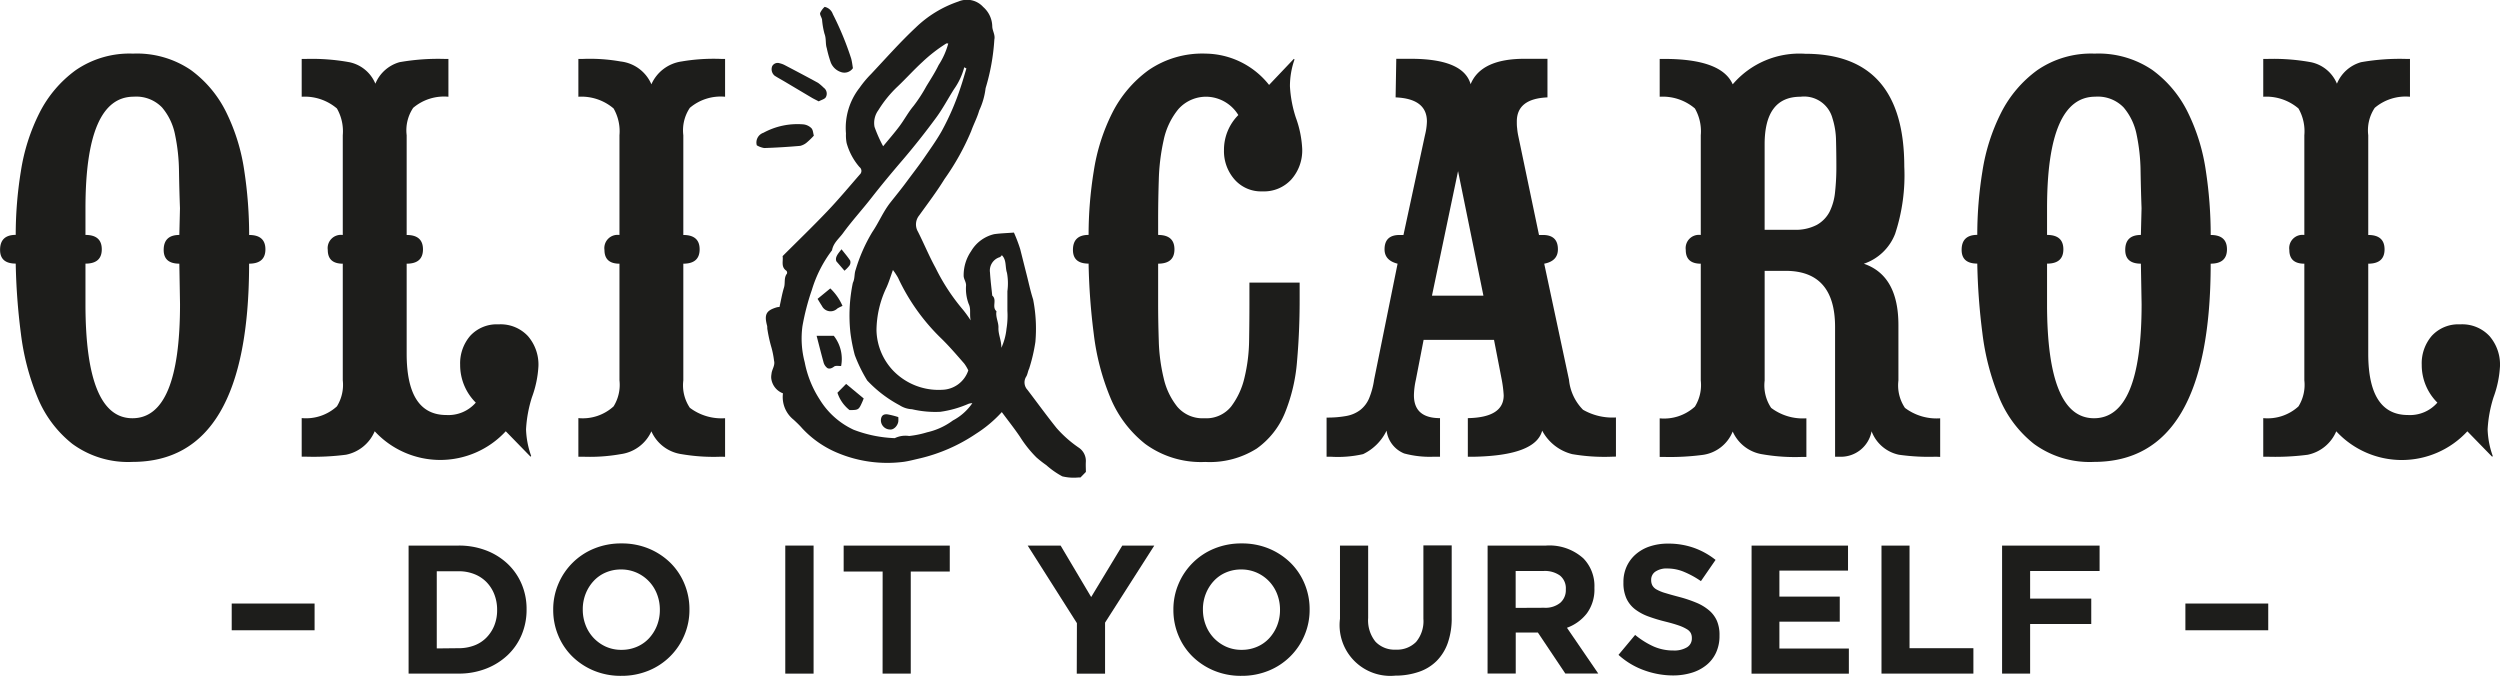 <svg id="Oli_Carol" data-name="Oli &amp; Carol" xmlns="http://www.w3.org/2000/svg" width="97.169" height="26.268" viewBox="0 0 97.169 26.268">
  <g id="Groupe_1294" data-name="Groupe 1294">
    <g id="Groupe_1292" data-name="Groupe 1292" transform="translate(0 0)">
      <g id="Groupe_1275" data-name="Groupe 1275" transform="translate(0 2.087)">
        <g id="Groupe_1272" data-name="Groupe 1272">
          <path id="Tracé_9999" data-name="Tracé 9999" d="M42.988,90.1q0,.558-.634.558,0,7.705-4.537,7.705a3.664,3.664,0,0,1-2.332-.7,4.441,4.441,0,0,1-1.356-1.812,9.531,9.531,0,0,1-.646-2.484,24.582,24.582,0,0,1-.2-2.712q-.608,0-.608-.533,0-.582.608-.583a15.435,15.435,0,0,1,.2-2.471,7.589,7.589,0,0,1,.722-2.268,4.629,4.629,0,0,1,1.407-1.66,3.689,3.689,0,0,1,2.23-.646,3.73,3.73,0,0,1,2.243.634,4.466,4.466,0,0,1,1.381,1.647,7.58,7.58,0,0,1,.7,2.268,16.641,16.641,0,0,1,.19,2.5Q42.987,89.543,42.988,90.1Zm-3.346.558q-.608,0-.608-.533,0-.582.608-.583l.025-1.039q-.026-.685-.038-1.445a7.285,7.285,0,0,0-.152-1.407,2.324,2.324,0,0,0-.507-1.065,1.391,1.391,0,0,0-1.1-.418q-1.876,0-1.876,4.334v1.039q.633,0,.634.558t-.634.558V92.23q0,4.436,1.825,4.436,1.85,0,1.85-4.436Z" transform="translate(-32.672 -82.497)" fill="#1d1d1b"/>
        </g>
        <g id="Groupe_1273" data-name="Groupe 1273" transform="translate(11.727 0.203)">
          <path id="Tracé_10000" data-name="Tracé 10000" d="M177.676,96.785A4.107,4.107,0,0,1,177.422,98a5,5,0,0,0-.228,1.242,3.375,3.375,0,0,0,.2,1.039l-.025.026-.963-.988a3.467,3.467,0,0,1-5.094,0,1.543,1.543,0,0,1-1.115.912,9.818,9.818,0,0,1-1.546.076h-.177v-1.5a1.78,1.78,0,0,0,1.369-.456,1.589,1.589,0,0,0,.228-1.014V92.806q-.583,0-.583-.533a.515.515,0,0,1,.583-.583V87.812a1.784,1.784,0,0,0-.228-1.039,1.926,1.926,0,0,0-1.369-.456v-1.47h.177a8.163,8.163,0,0,1,1.673.127,1.4,1.4,0,0,1,1.014.836,1.436,1.436,0,0,1,.938-.836,8.673,8.673,0,0,1,1.749-.127h.152v1.47a1.855,1.855,0,0,0-1.369.431,1.567,1.567,0,0,0-.254,1.065V91.69q.633,0,.634.558t-.634.558v3.5q0,2.383,1.546,2.382a1.41,1.41,0,0,0,1.141-.482,2.057,2.057,0,0,1-.608-1.47,1.636,1.636,0,0,1,.393-1.128,1.4,1.4,0,0,1,1.1-.444,1.449,1.449,0,0,1,1.141.456A1.692,1.692,0,0,1,177.676,96.785Z" transform="translate(-168.475 -84.847)" fill="#1d1d1b"/>
        </g>
        <g id="Groupe_1274" data-name="Groupe 1274" transform="translate(22.479 0.203)">
          <path id="Tracé_10001" data-name="Tracé 10001" d="M298.532,100.308a7.4,7.4,0,0,1-1.546-.1,1.516,1.516,0,0,1-1.166-.887,1.532,1.532,0,0,1-1.191.887,6.861,6.861,0,0,1-1.47.1h-.177v-1.5a1.78,1.78,0,0,0,1.369-.456,1.588,1.588,0,0,0,.228-1.014V92.806q-.583,0-.583-.533a.515.515,0,0,1,.583-.583V87.812a1.783,1.783,0,0,0-.228-1.039,1.926,1.926,0,0,0-1.369-.456v-1.47h.177a6.867,6.867,0,0,1,1.47.1,1.479,1.479,0,0,1,1.191.887,1.517,1.517,0,0,1,1.166-.887,7.405,7.405,0,0,1,1.546-.1h.152v1.47a1.855,1.855,0,0,0-1.369.431,1.567,1.567,0,0,0-.254,1.065V91.69q.634,0,.634.558t-.634.558v4.537a1.565,1.565,0,0,0,.254,1.064,2.041,2.041,0,0,0,1.369.405v1.5Z" transform="translate(-292.981 -84.847)" fill="#1d1d1b"/>
        </g>
      </g>
      <g id="Groupe_1281" data-name="Groupe 1281" transform="translate(41.692 2.087)">
        <g id="Groupe_1276" data-name="Groupe 1276">
          <path id="Tracé_10002" data-name="Tracé 10002" d="M524.384,86.2a1.7,1.7,0,0,1-.418,1.179,1.435,1.435,0,0,1-1.128.469,1.366,1.366,0,0,1-1.09-.469,1.665,1.665,0,0,1-.405-1.128,1.916,1.916,0,0,1,.558-1.369,1.483,1.483,0,0,0-1.166-.71,1.44,1.44,0,0,0-1.166.482,2.8,2.8,0,0,0-.57,1.2,8.068,8.068,0,0,0-.19,1.559q-.026.837-.025,1.572v.557q.633,0,.634.558t-.634.558V92.23q0,.659.025,1.432a6.979,6.979,0,0,0,.19,1.445,2.737,2.737,0,0,0,.532,1.115,1.288,1.288,0,0,0,1.052.444,1.236,1.236,0,0,0,1.039-.456,2.959,2.959,0,0,0,.52-1.128,6.512,6.512,0,0,0,.178-1.445q.012-.773.012-1.407v-.836h1.952v.685q0,1.216-.1,2.357a6.711,6.711,0,0,1-.469,2.015,3.171,3.171,0,0,1-1.1,1.394,3.416,3.416,0,0,1-2,.52,3.663,3.663,0,0,1-2.332-.7,4.457,4.457,0,0,1-1.356-1.8,9.348,9.348,0,0,1-.646-2.484,24.935,24.935,0,0,1-.2-2.725q-.609,0-.608-.533,0-.582.608-.583a15.441,15.441,0,0,1,.2-2.471A7.586,7.586,0,0,1,517,84.8a4.629,4.629,0,0,1,1.407-1.66,3.689,3.689,0,0,1,2.23-.646,3.192,3.192,0,0,1,2.459,1.217l.963-1.014.026.025a3.119,3.119,0,0,0-.178,1.039,4.713,4.713,0,0,0,.228,1.217A4.1,4.1,0,0,1,524.384,86.2Z" transform="translate(-515.462 -82.497)" fill="#1d1d1b"/>
        </g>
        <g id="Groupe_1277" data-name="Groupe 1277" transform="translate(9.859 0.203)">
          <path id="Tracé_10003" data-name="Tracé 10003" d="M640.736,100.308a7.4,7.4,0,0,1-1.546-.1,1.823,1.823,0,0,1-1.166-.913q-.254.964-2.636,1.014h-.254v-1.5q1.394-.025,1.394-.887a4.7,4.7,0,0,0-.076-.608l-.3-1.546h-2.737l-.3,1.546a2.98,2.98,0,0,0-.076.608q0,.887,1.014.887v1.5h-.253a3.83,3.83,0,0,1-1.14-.127,1.111,1.111,0,0,1-.684-.887,1.955,1.955,0,0,1-.913.913,4.422,4.422,0,0,1-1.267.1h-.152V98.787a4.044,4.044,0,0,0,.773-.063,1.266,1.266,0,0,0,.532-.229,1.137,1.137,0,0,0,.342-.443,3,3,0,0,0,.2-.735l.913-4.511q-.507-.127-.507-.558,0-.558.583-.558h.152l.836-3.878a2.494,2.494,0,0,0,.076-.532q0-.887-1.217-.938l.026-1.5h.557q2.053,0,2.332.988.405-.989,2.1-.988h.887v1.5q-1.192.051-1.191.938c0,.085,0,.173.013.266a2.486,2.486,0,0,0,.038.266l.811,3.878h.152q.583,0,.583.558,0,.456-.532.558l.963,4.511a1.92,1.92,0,0,0,.545,1.166,2.293,2.293,0,0,0,1.28.3v1.521Zm-5.982-11.1-1.014,4.841h2Z" transform="translate(-629.634 -84.847)" fill="#1d1d1b"/>
        </g>
        <g id="Groupe_1278" data-name="Groupe 1278" transform="translate(22.814)">
          <path id="Tracé_10004" data-name="Tracé 10004" d="M790.391,98.161a8.3,8.3,0,0,1-1.445-.076,1.453,1.453,0,0,1-1.064-.912,1.214,1.214,0,0,1-1.267.988h-.152V93.117q0-2.18-1.926-2.18h-.811V95.2a1.567,1.567,0,0,0,.253,1.064,2.042,2.042,0,0,0,1.369.405v1.5h-.152a7.4,7.4,0,0,1-1.546-.1,1.517,1.517,0,0,1-1.166-.887,1.47,1.47,0,0,1-1.191.912,9.691,9.691,0,0,1-1.47.076h-.177v-1.5a1.78,1.78,0,0,0,1.369-.456,1.587,1.587,0,0,0,.228-1.014V90.659q-.584,0-.583-.533a.515.515,0,0,1,.583-.583V85.665a1.782,1.782,0,0,0-.228-1.039,1.926,1.926,0,0,0-1.369-.456V82.7h.177q2.23,0,2.661.988A3.406,3.406,0,0,1,785.3,82.5q3.853,0,3.853,4.385a7.25,7.25,0,0,1-.355,2.61,1.98,1.98,0,0,1-1.217,1.166q1.343.456,1.344,2.382V95.2a1.566,1.566,0,0,0,.254,1.064,2.041,2.041,0,0,0,1.369.405v1.5Zm-3.878-11.279q0-.532-.013-1.014a2.982,2.982,0,0,0-.139-.862,1.14,1.14,0,0,0-1.242-.836q-1.394,0-1.394,1.85v3.321h1.141a1.772,1.772,0,0,0,.887-.19,1.243,1.243,0,0,0,.495-.507,2.21,2.21,0,0,0,.215-.773A8.972,8.972,0,0,0,786.513,86.882Z" transform="translate(-779.644 -82.497)" fill="#1d1d1b"/>
        </g>
        <g id="Groupe_1279" data-name="Groupe 1279" transform="translate(34.549)">
          <path id="Tracé_10005" data-name="Tracé 10005" d="M925.851,90.1q0,.558-.633.558,0,7.705-4.537,7.705a3.663,3.663,0,0,1-2.332-.7,4.441,4.441,0,0,1-1.356-1.812,9.539,9.539,0,0,1-.647-2.484,24.663,24.663,0,0,1-.2-2.712q-.608,0-.608-.533,0-.582.608-.583a15.44,15.44,0,0,1,.2-2.471,7.6,7.6,0,0,1,.722-2.268,4.629,4.629,0,0,1,1.407-1.66,3.689,3.689,0,0,1,2.23-.646,3.73,3.73,0,0,1,2.243.634,4.466,4.466,0,0,1,1.381,1.647,7.577,7.577,0,0,1,.7,2.268,16.633,16.633,0,0,1,.19,2.5Q925.851,89.543,925.851,90.1Zm-3.346.558q-.608,0-.608-.533,0-.582.608-.583l.026-1.039q-.025-.685-.038-1.445a7.322,7.322,0,0,0-.152-1.407,2.327,2.327,0,0,0-.507-1.065,1.392,1.392,0,0,0-1.1-.418q-1.876,0-1.876,4.334v1.039q.633,0,.634.558t-.634.558V92.23q0,4.436,1.825,4.436,1.85,0,1.85-4.436Z" transform="translate(-915.535 -82.497)" fill="#1d1d1b"/>
        </g>
        <g id="Groupe_1280" data-name="Groupe 1280" transform="translate(46.276 0.203)">
          <path id="Tracé_10006" data-name="Tracé 10006" d="M1060.537,96.785a4.1,4.1,0,0,1-.253,1.217,5.008,5.008,0,0,0-.228,1.242,3.375,3.375,0,0,0,.2,1.039l-.025.026-.963-.988a3.467,3.467,0,0,1-5.095,0,1.543,1.543,0,0,1-1.115.912,9.821,9.821,0,0,1-1.546.076h-.177v-1.5a1.78,1.78,0,0,0,1.369-.456,1.587,1.587,0,0,0,.228-1.014V92.806q-.584,0-.583-.533a.515.515,0,0,1,.583-.583V87.812a1.782,1.782,0,0,0-.228-1.039,1.926,1.926,0,0,0-1.369-.456v-1.47h.177a8.16,8.16,0,0,1,1.673.127,1.4,1.4,0,0,1,1.014.836,1.436,1.436,0,0,1,.938-.836,8.676,8.676,0,0,1,1.749-.127h.152v1.47a1.856,1.856,0,0,0-1.369.431,1.57,1.57,0,0,0-.253,1.065V91.69q.633,0,.634.558t-.634.558v3.5q0,2.383,1.546,2.382a1.41,1.41,0,0,0,1.141-.482,2.057,2.057,0,0,1-.608-1.47,1.635,1.635,0,0,1,.393-1.128,1.4,1.4,0,0,1,1.1-.444,1.448,1.448,0,0,1,1.141.456A1.692,1.692,0,0,1,1060.537,96.785Z" transform="translate(-1051.336 -84.847)" fill="#1d1d1b"/>
        </g>
      </g>
      <g id="X220yP" transform="translate(29.405)">
        <g id="Groupe_1291" data-name="Groupe 1291">
          <g id="Groupe_1282" data-name="Groupe 1282" transform="translate(0.364)">
            <path id="Tracé_10007" data-name="Tracé 10007" d="M389.829,76.672l-.211.216c-.032,0-.06,0-.088,0a1.911,1.911,0,0,1-.617-.044,3.236,3.236,0,0,1-.624-.437,4.206,4.206,0,0,1-.383-.3,4.529,4.529,0,0,1-.634-.794c-.217-.323-.46-.628-.711-.967a4.925,4.925,0,0,1-1.012.848,6.617,6.617,0,0,1-2.152.946c-.215.048-.442.111-.655.14a5,5,0,0,1-2.559-.346,3.922,3.922,0,0,1-1.382-.959c-.1-.116-.215-.224-.329-.33a1.125,1.125,0,0,1-.417-1.028.709.709,0,0,1-.457-.6.646.646,0,0,1,.011-.152c.012-.177.147-.325.1-.513a3.418,3.418,0,0,0-.1-.511,5.516,5.516,0,0,1-.157-.7c-.014-.052,0-.111-.017-.163-.113-.43-.031-.584.385-.706a.469.469,0,0,1,.1-.011c.059-.262.1-.513.174-.753.058-.179-.013-.382.117-.545a.116.116,0,0,0-.023-.111c-.223-.152-.115-.38-.147-.568.587-.587,1.177-1.156,1.742-1.749.437-.459.844-.947,1.26-1.425a.187.187,0,0,0-.014-.288,2.411,2.411,0,0,1-.5-.935,1.6,1.6,0,0,1-.025-.371,2.525,2.525,0,0,1,.527-1.773,4.07,4.07,0,0,1,.447-.535c.575-.611,1.132-1.243,1.744-1.815a4.425,4.425,0,0,1,1.655-1.006.849.849,0,0,1,.96.213,1.026,1.026,0,0,1,.353.748c0,.172.122.331.081.516a8.229,8.229,0,0,1-.34,1.893,2.828,2.828,0,0,1-.25.87c-.078.28-.218.534-.311.8a9.655,9.655,0,0,1-1.034,1.858c-.3.488-.649.947-.984,1.414a.555.555,0,0,0-.052.632c.236.466.435.952.686,1.409a7.876,7.876,0,0,0,1.071,1.634,4.558,4.558,0,0,1,.292.406c-.05-.273.022-.438-.077-.642a1.67,1.67,0,0,1-.1-.718c0-.146-.1-.251-.094-.389a1.641,1.641,0,0,1,.288-.936,1.414,1.414,0,0,1,.9-.665c.243-.034.49-.04.766-.061a5.85,5.85,0,0,1,.244.643c.084.332.167.665.252,1s.148.641.25.956a5.872,5.872,0,0,1,.088,1.652,6.6,6.6,0,0,1-.244,1.042c-.047.092-.055.2-.106.294a.421.421,0,0,0,.041.524c.377.494.743,1,1.131,1.484a4.581,4.581,0,0,0,.868.767.621.621,0,0,1,.27.565C389.82,76.426,389.829,76.553,389.829,76.672ZM385.185,60.99l-.084-.046a2.622,2.622,0,0,1-.4.854c-.233.369-.437.758-.695,1.108-.41.557-.838,1.1-1.288,1.627-.409.477-.811.958-1.2,1.455-.367.474-.775.917-1.127,1.4-.153.211-.381.385-.428.667a4.863,4.863,0,0,0-.784,1.54,9.119,9.119,0,0,0-.367,1.413,3.618,3.618,0,0,0,.088,1.4,4.063,4.063,0,0,0,.584,1.45,3.046,3.046,0,0,0,1.317,1.174,4.946,4.946,0,0,0,1.6.327.944.944,0,0,1,.558-.084,3.754,3.754,0,0,0,.7-.144,2.657,2.657,0,0,0,1-.459,2.1,2.1,0,0,0,.757-.674.6.6,0,0,0-.146.025,4.158,4.158,0,0,1-1.1.312,3.986,3.986,0,0,1-1.1-.1.97.97,0,0,1-.482-.155,4.827,4.827,0,0,1-1.258-.962,5.645,5.645,0,0,1-.484-.99,6.569,6.569,0,0,1-.169-.861,6.255,6.255,0,0,1,.094-1.945c.086-.173.048-.34.109-.507a6.362,6.362,0,0,1,.648-1.468c.254-.373.423-.794.706-1.152.21-.266.427-.529.625-.8.221-.3.456-.6.668-.907.24-.351.493-.7.7-1.068a9.995,9.995,0,0,0,.742-1.725C385.047,61.464,385.114,61.226,385.185,60.99Zm-2.856,7.833c-.088.243-.155.47-.252.683a3.916,3.916,0,0,0-.387,1.661,2.352,2.352,0,0,0,.636,1.555,2.451,2.451,0,0,0,1.919.757,1.1,1.1,0,0,0,1.013-.754,1.566,1.566,0,0,0-.158-.266c-.3-.342-.6-.695-.929-1.011a7.945,7.945,0,0,1-1.645-2.327A2.657,2.657,0,0,0,382.329,68.823Zm-.38-4.81c.226-.275.439-.518.633-.777s.342-.544.547-.787a5.893,5.893,0,0,0,.5-.769c.165-.27.338-.536.475-.82a2.924,2.924,0,0,0,.376-.842c-.049,0-.066-.005-.076,0a5.945,5.945,0,0,0-.929.72c-.333.305-.636.642-.963.953a4.5,4.5,0,0,0-.748.919.836.836,0,0,0-.15.652A5.277,5.277,0,0,0,381.949,64.014Zm4.615,4.236c-.025.023-.049.063-.084.076a.543.543,0,0,0-.378.6c.018.3.057.6.087.893.2.165-.03.443.165.608-.044.223.085.429.076.64-.011.262.117.484.113.783a2.328,2.328,0,0,0,.2-.741,3.139,3.139,0,0,0,.035-.7c0-.253,0-.507,0-.76a2.281,2.281,0,0,0-.016-.713C386.684,68.7,386.752,68.437,386.564,68.249Z" transform="translate(-377.392 -58.329)" fill="#1d1d1b"/>
          </g>
          <g id="Groupe_1283" data-name="Groupe 1283" transform="translate(2.465 0.267)">
            <path id="Tracé_10008" data-name="Tracé 10008" d="M401.912,61.416a.427.427,0,0,1,.318.279,11.765,11.765,0,0,1,.715,1.732c.034.128.048.262.067.371a.4.4,0,0,1-.458.154.64.64,0,0,1-.4-.367,4.473,4.473,0,0,1-.159-.567c-.057-.171-.014-.368-.088-.556a3.069,3.069,0,0,1-.095-.553c-.017-.089-.094-.186-.073-.258A.773.773,0,0,1,401.912,61.416Z" transform="translate(-401.731 -61.416)" fill="#1d1d1b"/>
          </g>
          <g id="Groupe_1284" data-name="Groupe 1284" transform="translate(0 4.825)">
            <path id="Tracé_10009" data-name="Tracé 10009" d="M375.408,114.648a2.737,2.737,0,0,1-.255.25.623.623,0,0,1-.274.147q-.7.062-1.4.085a.84.84,0,0,1-.288-.106.4.4,0,0,1,.259-.488A2.762,2.762,0,0,1,375,114.21a.522.522,0,0,1,.312.147C375.378,114.425,375.38,114.552,375.408,114.648Z" transform="translate(-373.181 -114.201)" fill="#1d1d1b"/>
          </g>
          <g id="Groupe_1285" data-name="Groupe 1285" transform="translate(0.584 2.448)">
            <path id="Tracé_10010" data-name="Tracé 10010" d="M381.778,88.167c-.1-.053-.184-.092-.261-.137-.35-.207-.7-.416-1.048-.623-.135-.08-.274-.154-.406-.239a.327.327,0,0,1-.093-.37.241.241,0,0,1,.288-.113.858.858,0,0,1,.218.083c.427.224.854.448,1.277.68a1.9,1.9,0,0,1,.218.188.283.283,0,0,1,.083.368C382.014,88.079,381.883,88.108,381.778,88.167Z" transform="translate(-379.945 -86.675)" fill="#1d1d1b"/>
          </g>
          <g id="Groupe_1286" data-name="Groupe 1286" transform="translate(2.335 13.051)">
            <path id="Tracé_10011" data-name="Tracé 10011" d="M400.221,209.462h.667a1.455,1.455,0,0,1,.285,1.176c-.093,0-.214-.025-.275.022-.089.069-.182.1-.26.056a.413.413,0,0,1-.149-.227C400.4,210.163,400.316,209.832,400.221,209.462Z" transform="translate(-400.221 -209.462)" fill="#1d1d1b"/>
          </g>
          <g id="Groupe_1287" data-name="Groupe 1287" transform="translate(3.144 14.914)">
            <path id="Tracé_10012" data-name="Tracé 10012" d="M410.612,231.6c-.02.049-.03.073-.04.1-.154.349-.154.349-.51.352a1.415,1.415,0,0,1-.471-.675l.338-.342Z" transform="translate(-409.591 -231.027)" fill="#1d1d1b"/>
          </g>
          <g id="Groupe_1288" data-name="Groupe 1288" transform="translate(2.376 11.21)">
            <path id="Tracé_10013" data-name="Tracé 10013" d="M401.181,188.135a2.082,2.082,0,0,1,.474.68,1.647,1.647,0,0,0-.2.1.374.374,0,0,1-.6-.1c-.058-.087-.11-.178-.169-.274Z" transform="translate(-400.69 -188.135)" fill="#1d1d1b"/>
          </g>
          <g id="Groupe_1289" data-name="Groupe 1289" transform="translate(4.832 16.102)">
            <path id="Tracé_10014" data-name="Tracé 10014" d="M429.819,244.9a1.214,1.214,0,0,1,0,.174c-.027.175-.185.325-.319.309a.361.361,0,0,1-.358-.355c.006-.17.085-.253.257-.234A3.218,3.218,0,0,1,429.819,244.9Z" transform="translate(-429.141 -244.791)" fill="#1d1d1b"/>
          </g>
          <g id="Groupe_1290" data-name="Groupe 1290" transform="translate(3.087 9.689)">
            <path id="Tracé_10015" data-name="Tracé 10015" d="M409.139,170.525c.132.168.247.3.337.44a.227.227,0,0,1-.029.193,1.321,1.321,0,0,1-.193.2l-.314-.364C408.876,170.839,409,170.7,409.139,170.525Z" transform="translate(-408.923 -170.525)" fill="#1d1d1b"/>
          </g>
        </g>
      </g>
    </g>
    <g id="Groupe_1293" data-name="Groupe 1293" transform="translate(9.006 21.119)">
      <path id="Tracé_10016" data-name="Tracé 10016" d="M136.966,329.976h3.221v1.039h-3.221Z" transform="translate(-136.966 -327.637)" fill="#1d1d1b"/>
      <path id="Tracé_10017" data-name="Tracé 10017" d="M216.583,303.878h1.941a2.938,2.938,0,0,1,1.07.188,2.536,2.536,0,0,1,.839.522,2.335,2.335,0,0,1,.544.786,2.469,2.469,0,0,1,.192.978v.014a2.5,2.5,0,0,1-.192.981,2.324,2.324,0,0,1-.544.789,2.569,2.569,0,0,1-.839.526,2.892,2.892,0,0,1-1.07.192h-1.941Zm1.941,3.989a1.692,1.692,0,0,0,.611-.106,1.3,1.3,0,0,0,.473-.306,1.425,1.425,0,0,0,.306-.469,1.587,1.587,0,0,0,.11-.6v-.015a1.627,1.627,0,0,0-.11-.6,1.417,1.417,0,0,0-.306-.476,1.349,1.349,0,0,0-.473-.309,1.628,1.628,0,0,0-.611-.11h-.846v3Z" transform="translate(-209.708 -303.792)" fill="#1d1d1b"/>
      <path id="Tracé_10018" data-name="Tracé 10018" d="M284.355,308.035a2.715,2.715,0,0,1-1.059-.2,2.633,2.633,0,0,1-.836-.548,2.454,2.454,0,0,1-.547-.81,2.556,2.556,0,0,1-.2-1v-.015a2.514,2.514,0,0,1,.2-1,2.546,2.546,0,0,1,1.39-1.373,2.743,2.743,0,0,1,1.063-.2,2.714,2.714,0,0,1,1.059.2,2.642,2.642,0,0,1,.836.547,2.464,2.464,0,0,1,.547.811,2.555,2.555,0,0,1,.2,1v.014a2.514,2.514,0,0,1-.2,1,2.546,2.546,0,0,1-1.39,1.373A2.745,2.745,0,0,1,284.355,308.035Zm.014-1.01a1.49,1.49,0,0,0,.6-.121,1.38,1.38,0,0,0,.473-.334,1.58,1.58,0,0,0,.306-.494,1.637,1.637,0,0,0,.11-.6v-.015a1.663,1.663,0,0,0-.11-.6,1.493,1.493,0,0,0-.793-.836,1.466,1.466,0,0,0-.6-.124,1.481,1.481,0,0,0-.608.121,1.377,1.377,0,0,0-.469.334,1.58,1.58,0,0,0-.306.494,1.624,1.624,0,0,0-.11.6v.014a1.654,1.654,0,0,0,.11.6,1.5,1.5,0,0,0,.313.5,1.524,1.524,0,0,0,.476.338A1.457,1.457,0,0,0,284.369,307.025Z" transform="translate(-269.217 -302.886)" fill="#1d1d1b"/>
      <path id="Tracé_10019" data-name="Tracé 10019" d="M386.12,303.878h1.1v4.977h-1.1Z" transform="translate(-364.604 -303.792)" fill="#1d1d1b"/>
      <path id="Tracé_10020" data-name="Tracé 10020" d="M413.907,304.887h-1.515v-1.009h4.124v1.009H415v3.968h-1.095Z" transform="translate(-388.607 -303.792)" fill="#1d1d1b"/>
      <path id="Tracé_10021" data-name="Tracé 10021" d="M497.135,306.893l-1.913-3.014h1.28l1.187,2,1.209-2h1.244l-1.913,2.994v1.984h-1.1Z" transform="translate(-464.284 -303.792)" fill="#1d1d1b"/>
      <path id="Tracé_10022" data-name="Tracé 10022" d="M563.49,308.035a2.715,2.715,0,0,1-1.059-.2,2.634,2.634,0,0,1-.836-.548,2.453,2.453,0,0,1-.547-.81,2.556,2.556,0,0,1-.2-1v-.015a2.513,2.513,0,0,1,.2-1,2.546,2.546,0,0,1,1.39-1.373,2.742,2.742,0,0,1,1.063-.2,2.714,2.714,0,0,1,1.059.2,2.64,2.64,0,0,1,.835.547,2.467,2.467,0,0,1,.548.811,2.555,2.555,0,0,1,.2,1v.014a2.516,2.516,0,0,1-.2,1,2.547,2.547,0,0,1-1.39,1.373A2.744,2.744,0,0,1,563.49,308.035Zm.014-1.01a1.49,1.49,0,0,0,.6-.121,1.38,1.38,0,0,0,.472-.334,1.58,1.58,0,0,0,.306-.494,1.636,1.636,0,0,0,.11-.6v-.015a1.661,1.661,0,0,0-.11-.6,1.493,1.493,0,0,0-.793-.836,1.467,1.467,0,0,0-.6-.124,1.481,1.481,0,0,0-.608.121,1.376,1.376,0,0,0-.469.334,1.579,1.579,0,0,0-.306.494,1.625,1.625,0,0,0-.11.6v.014a1.654,1.654,0,0,0,.11.6,1.5,1.5,0,0,0,.313.5,1.524,1.524,0,0,0,.477.338A1.457,1.457,0,0,0,563.5,307.025Z" transform="translate(-524.247 -302.886)" fill="#1d1d1b"/>
      <path id="Tracé_10023" data-name="Tracé 10023" d="M637.933,308.933a1.972,1.972,0,0,1-2.154-2.211v-2.844h1.095v2.815a1.317,1.317,0,0,0,.285.921,1.018,1.018,0,0,0,.789.309,1.039,1.039,0,0,0,.789-.3,1.258,1.258,0,0,0,.284-.9v-2.851h1.1v2.808a2.882,2.882,0,0,1-.154.988,1.867,1.867,0,0,1-.437.7,1.792,1.792,0,0,1-.69.42A2.8,2.8,0,0,1,637.933,308.933Z" transform="translate(-592.703 -303.792)" fill="#1d1d1b"/>
      <path id="Tracé_10024" data-name="Tracé 10024" d="M702.227,303.878H704.5a1.964,1.964,0,0,1,1.451.5,1.537,1.537,0,0,1,.427,1.138v.014a1.563,1.563,0,0,1-.295.985,1.72,1.72,0,0,1-.772.558l1.216,1.778h-1.28l-1.066-1.593h-.861v1.593h-1.095Zm2.2,2.417a.911.911,0,0,0,.623-.192.649.649,0,0,0,.217-.512v-.015a.637.637,0,0,0-.228-.533,1.01,1.01,0,0,0-.634-.177h-1.088V306.3Z" transform="translate(-653.413 -303.792)" fill="#1d1d1b"/>
      <path id="Tracé_10025" data-name="Tracé 10025" d="M763.3,308.175a3.3,3.3,0,0,1-1.117-.2,2.959,2.959,0,0,1-1-.6l.647-.775a3.235,3.235,0,0,0,.7.441,1.881,1.881,0,0,0,.786.164.957.957,0,0,0,.529-.124.393.393,0,0,0,.189-.345v-.015a.43.43,0,0,0-.039-.188.4.4,0,0,0-.15-.153,1.574,1.574,0,0,0-.307-.143q-.2-.071-.509-.149a6.206,6.206,0,0,1-.684-.206,1.956,1.956,0,0,1-.521-.281,1.139,1.139,0,0,1-.332-.417,1.451,1.451,0,0,1-.117-.618v-.015a1.44,1.44,0,0,1,.127-.615,1.4,1.4,0,0,1,.356-.473,1.594,1.594,0,0,1,.549-.306,2.207,2.207,0,0,1,.7-.106,2.964,2.964,0,0,1,1.006.164,2.916,2.916,0,0,1,.843.469l-.569.825a3.537,3.537,0,0,0-.654-.359,1.669,1.669,0,0,0-.64-.132.776.776,0,0,0-.48.124.378.378,0,0,0-.16.309v.015a.444.444,0,0,0,.046.209.416.416,0,0,0,.167.161,1.582,1.582,0,0,0,.332.135c.14.043.317.093.531.149a5.179,5.179,0,0,1,.674.225,1.86,1.86,0,0,1,.5.3,1.126,1.126,0,0,1,.306.409,1.376,1.376,0,0,1,.1.562v.014a1.539,1.539,0,0,1-.134.658,1.335,1.335,0,0,1-.374.483,1.667,1.667,0,0,1-.573.3A2.491,2.491,0,0,1,763.3,308.175Z" transform="translate(-707.282 -303.041)" fill="#1d1d1b"/>
      <path id="Tracé_10026" data-name="Tracé 10026" d="M821.041,303.878h3.748v.974h-2.667v1.01h2.346v.974h-2.346v1.045h2.7v.975h-3.783Z" transform="translate(-761.967 -303.792)" fill="#1d1d1b"/>
      <path id="Tracé_10027" data-name="Tracé 10027" d="M879.51,303.878H880.6v3.989h2.482v.988H879.51Z" transform="translate(-815.387 -303.792)" fill="#1d1d1b"/>
      <path id="Tracé_10028" data-name="Tracé 10028" d="M933.78,303.878h3.79v.988h-2.7v1.073h2.376v.988h-2.376v1.927H933.78Z" transform="translate(-864.97 -303.792)" fill="#1d1d1b"/>
      <path id="Tracé_10029" data-name="Tracé 10029" d="M1016.292,329.976h3.22v1.039h-3.22Z" transform="translate(-940.357 -327.637)" fill="#1d1d1b"/>
    </g>
  </g>
</svg>
